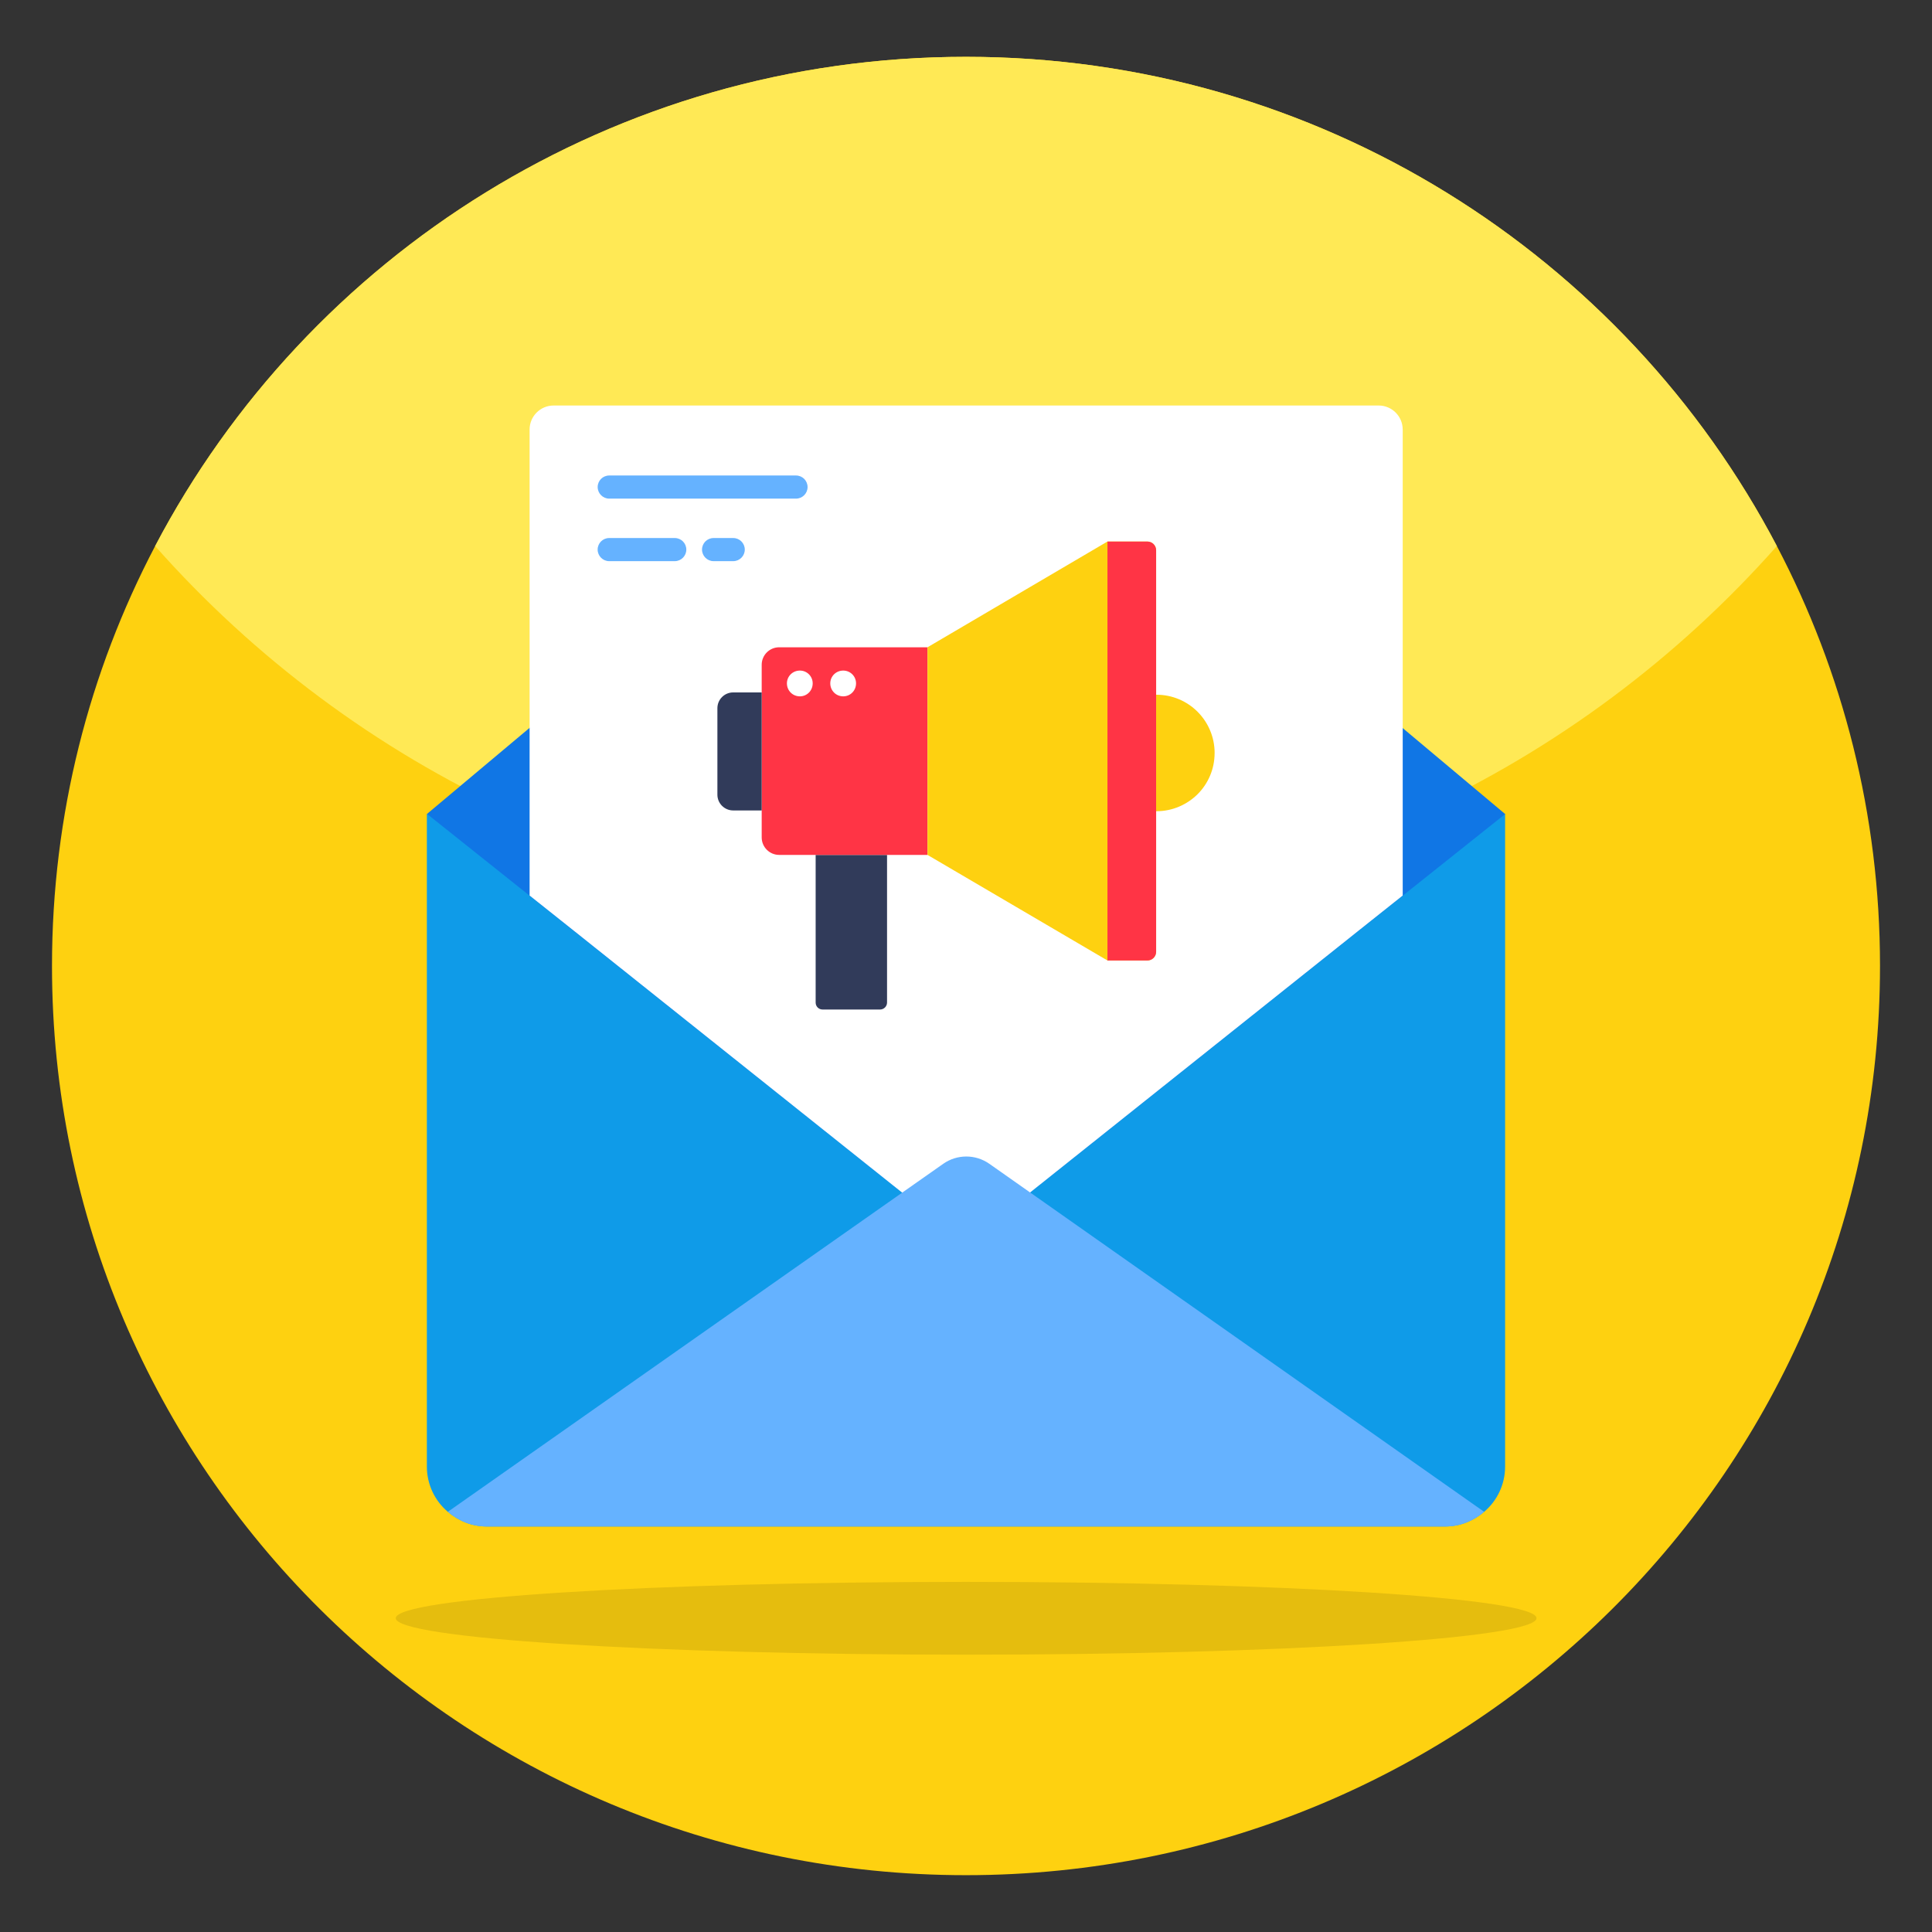 <svg xmlns="http://www.w3.org/2000/svg" id="Layer_1" height="512" viewBox="0 0 68 68" width="512"><rect x="0" y="0" width="68" height="68" fill="#333333" stroke="none"/><g><g><path d="m66.17 34c0 17.68-14.41 32-32.17 32s-32.17-14.32-32.17-32c0-5.33 1.31-10.36 3.63-14.78 5.37-10.23 16.14-17.22 28.54-17.22s23.17 6.99 28.54 17.22c2.32 4.42 3.63 9.45 3.63 14.78z" fill="#fed110"></path></g><g><path d="m62.54 19.22c-6.98 7.88-17.18 12.85-28.54 12.85s-21.56-4.97-28.54-12.85c5.37-10.23 16.14-17.22 28.54-17.22s23.17 6.99 28.54 17.22z" fill="#ffe955"></path></g><g><g><g><path d="m52.975 28.647v22.971c0 .633-.285 1.212-.738 1.592-.369.316-.843.517-1.37.517h-33.735c-.527 0-1.002-.2-1.37-.517-.453-.38-.738-.959-.738-1.592v-22.971z" fill="#0f9be8"></path></g><g><path d="m52.977 28.652-18.976 15.118-18.965-15.118v-.01l13.227-11.097c3.319-2.784 8.157-2.784 11.476 0z" fill="#1076e5"></path></g><g><path d="m49.371 15.116v16.404l-1.497 1.191-13.874 11.059-13.863-11.059-1.497-1.191v-16.404c0-.464.38-.843.843-.843h29.044c.464 0 .843.38.843.843z" fill="#fff"></path></g><g><path d="m52.237 53.211c-.369.316-.843.517-1.37.517h-33.735c-.527 0-1.002-.2-1.37-.517l17.437-12.249c.487-.342 1.136-.342 1.623 0z" fill="#65b2ff"></path></g></g><g><g><g><path d="m28.424 17.143c0 .221-.181.407-.407.407h-6.574c-.225 0-.407-.185-.407-.407 0-.225.181-.407.407-.407h6.574c.225 0.0.407.181.407.407z" fill="#65b2ff"></path></g><g><path d="m24.156 19.344c0 .221-.181.407-.407.407h-2.307c-.225 0-.407-.185-.407-.407 0-.225.181-.407.407-.407h2.307c.225 0.0.407.181.407.407z" fill="#65b2ff"></path></g></g><g><path d="m26.214 19.344c0 .221-.181.407-.407.407h-.691c-.225 0-.407-.185-.407-.407 0-.225.181-.407.407-.407h.691c.225 0.0.407.181.407.407z" fill="#65b2ff"></path></g></g></g><g><g><g><path d="m31.221 30.091v5.195c0 .136-.111.246-.246.246h-2.021c-.142 0-.246-.111-.246-.246v-5.195z" fill="#313b5a"></path></g><g><path d="m32.644 22.782v7.308h-5.219c-.34 0-.616-.276-.616-.616v-6.076c0-.34.276-.616.616-.616z" fill="#ff3445"></path></g><g><path d="m26.809 24.372v4.153h-1.004c-.306 0-.555-.248-.555-.555v-3.044c0-.306.248-.555.555-.555z" fill="#313b5a"></path></g><g><path d="m40.692 19.369v14.129c0 .17-.138.308-.308.308h-1.405l-6.334-3.716v-7.308l6.334-3.722h1.405c.17-0.0.308.138.308.308z" fill="#fed110"></path></g><g><path d="m42.75 26.504c0 .567-.226 1.076-.598 1.449-.373.368-.882.599-1.449.599h-.011v-4.1h.011c1.134 0 2.048.919 2.048 2.053z" fill="#fed110"></path></g></g><g><path d="m38.979 19.061h1.405c.17 0 .308.138.308.308v14.129c0 .17-.138.308-.308.308h-1.405z" fill="#ff3445"></path></g><g><g><g><path d="m28.604 24.052c0 .256-.201.457-.45.457-.256 0-.457-.201-.457-.457 0-.249.201-.45.457-.45.249 0.0.45.201.45.45z" fill="#fff"></path></g></g><g><g><path d="m30.13 24.052c0 .256-.201.457-.45.457-.256 0-.457-.201-.457-.457 0-.249.201-.45.457-.45.249 0.0.45.201.45.45z" fill="#fff"></path></g></g></g></g><g opacity=".1"><path d="m54.08 56.954c0 .709-8.989 1.285-20.075 1.285s-20.075-.575-20.075-1.285c0-.709 8.989-1.277 20.075-1.277s20.075.567 20.075 1.277z"></path></g></g></svg>